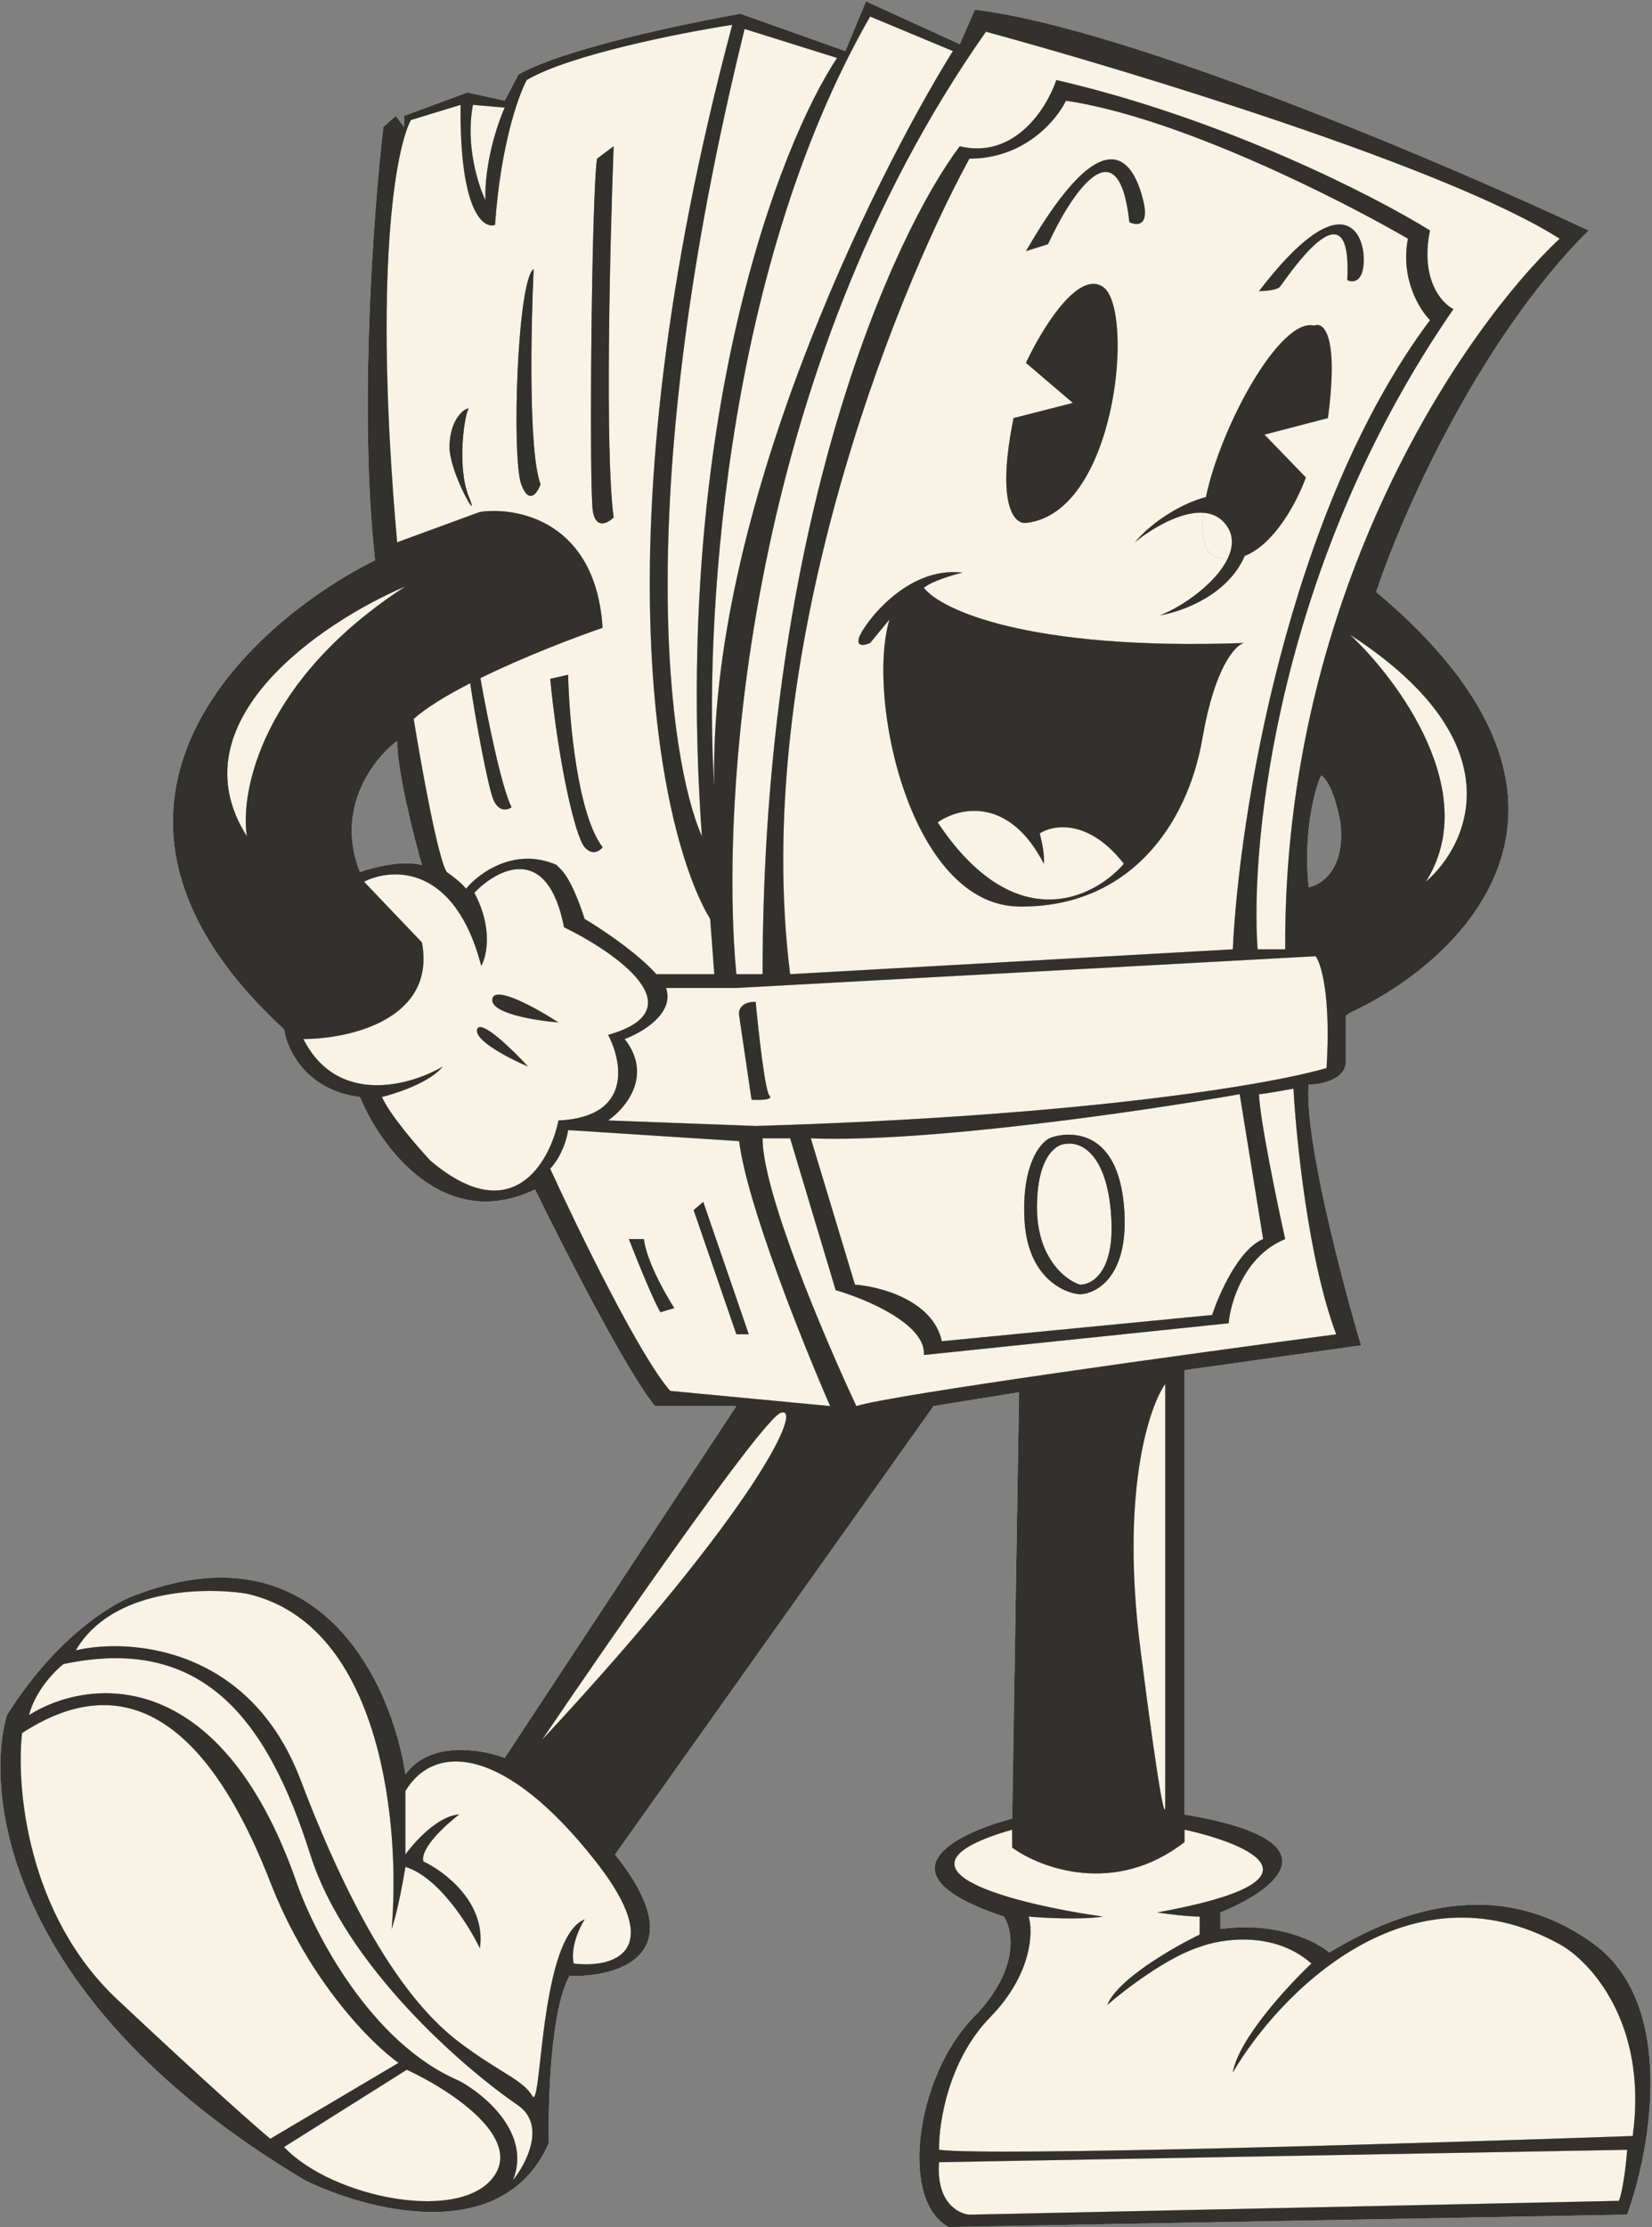 <svg xmlns="http://www.w3.org/2000/svg" width="599" height="807" viewBox="0 0 599 807" fill="none"><rect x="0" y="0" width="599" height="807" fill="#808080" stroke="none"/><path fill-rule="evenodd" clip-rule="evenodd" d="M286.5 353L447 344C449.166 297 466.499 185.6 518.499 116C514.666 112.167 507.7 100.9 510.5 86.5C486.167 72.333 427.3 42.5 386.5 36.5C383.167 43.5 371.5 57.5 351.5 57.5C323.805 108.167 272.033 238.2 286.5 353ZM335 213C337.8 210.6 345.5 208.333 349 207.5C328.5 205 313 226.5 311.5 231C310.3 234.6 313.667 233.833 315.5 233L322.5 224.5C314 253 330 328 369.5 328.5C409 329 430.5 299.5 436 267.5C440.4 241.9 447.833 233.833 451 233C372.6 235.8 341 220.833 335 213ZM458.5 157.5L473.5 173C470.258 181.948 462.132 197.193 451.337 201.445C445.323 215.413 429.098 221.591 420.5 223C429.042 219.715 440.822 211.249 445.06 202.566C443.895 202.524 442.707 202.341 441.5 202C436.606 200.62 435.271 194.357 436.293 185.821C427.83 185.238 417.057 191.931 411.5 196.5C417.353 189.427 428.084 182.474 437.251 180.107C442.708 154.096 464.324 114.869 476.5 118C479.833 116.5 485.5 121.1 481.5 151.5L458.5 157.5ZM372 131.5L389 146L367.5 151.5C361.1 183.1 367.833 190 372 189.5C405 186 411.5 112 400 104C390.8 97.6 377.5 119.667 372 131.5ZM380 88.5L372 91C402 39 411.5 60.5 414.5 72.5C416.9 82.1 412.167 81.833 409.5 80.5C405.5 44.1 388.167 70.667 380 88.5ZM464 104C462.8 105.2 458.5 105.5 456.5 105.5C486 67 494.5 83.5 494.5 94C494.5 102.4 490.5 102.5 488.5 101.5C490.274 67.791 470.801 94.675 465.334 102.223C464.638 103.183 464.169 103.831 464 104Z" fill="#F9F3E5"></path><path d="M357.499 11.5C410.166 25.833 525.499 60.9 565.499 86.5C531.999 117.833 465.199 213.2 465.999 344H455.999C453.166 305 463.399 204 526.999 112C522.666 109.833 514.899 101.1 518.499 83.5C498.666 71.167 443.799 43 382.999 29C379.666 39 367.999 57.8 347.999 53C324.166 84.5 276.5 188.6 276.5 353H267C261 290.5 270.699 134.7 357.499 11.5Z" fill="#F9F3E5"></path><path d="M315.5 6L345.5 18.5C315.667 66.483 256.6 186.959 259 285C255.334 231.167 261.5 100 315.5 6Z" fill="#F9F3E5"></path><path d="M270 10.5L303.5 21C282.667 52.333 243.7 152.6 254.5 303C242.333 275.667 228.4 178.9 270 10.5Z" fill="#F9F3E5"></path><path d="M171.5 38L183 39C180.5 44.5 175.6 58.9 176 72.5C173.333 67 168.7 52.4 171.5 38Z" fill="#F9F3E5"></path><path d="M147 212.5C116.833 225.333 63.1 261.4 89.5 303C87 286.833 95 246.1 147 212.5Z" fill="#F9F3E5"></path><path d="M489.5 230C507.167 246.5 537.4 287.5 517 319.5C532.833 305.833 549.5 268.8 489.5 230Z" fill="#F9F3E5"></path><path d="M473.5 173L458.5 157.5L481.5 151.5C485.5 121.1 479.833 116.5 476.5 118C464.324 114.869 442.708 154.096 437.251 180.107C446.878 177.621 454.781 180.194 453.5 193C453.191 196.087 452.434 198.896 451.337 201.445C462.132 197.193 470.258 181.948 473.5 173Z" fill="#F9F3E5"></path><path d="M389 146L372 131.5C377.5 119.667 390.8 97.6 400 104C411.5 112 405 186 372 189.5C367.833 190 361.1 183.1 367.5 151.5L389 146Z" fill="#F9F3E5"></path><path d="M436.293 185.821C435.271 194.357 436.606 200.62 441.5 202C442.707 202.341 443.895 202.524 445.06 202.566C447.272 198.034 447.429 193.444 444 189.5C441.928 187.117 439.252 186.024 436.293 185.821Z" fill="#F9F3E5"></path><path d="M340 298C347.5 292.667 365.7 288.2 378.5 313C378.667 311.833 378.6 308 377 302C381.833 298.833 394.7 296.6 407.5 313C396.667 325.5 368 340 340 298Z" fill="#F9F3E5"></path><path fill-rule="evenodd" clip-rule="evenodd" d="M150 260.5C152.667 277 158.8 311.2 162 316C163.5 317 167 319.6 169 322C173.667 316.333 186.8 306.7 202 313.5C202 313.717 202.188 313.886 202.543 314.207C203.827 315.368 207.3 318.508 212 333C217.667 336.333 230.8 345 238 353H259L257.5 333C239.333 303 215.5 196.2 265.5 9C247.167 11.833 206.6 19.8 191 29C188 34.5 181.5 52.7 179.5 81.5C175.167 83 166.6 76.4 167 38L149 43.5C143.667 53.167 135.2 97.3 144 196.5L174 185.5C187.833 183.5 216.1 189.1 218.5 227.5C208.066 231.08 189.908 238.026 174.202 245.725C174.285 246.284 174.383 246.876 174.5 247.5C176.667 259.667 181.9 285.7 185.5 292.5C184.167 293.5 181 294.4 179 290C176.922 285.429 172.081 258.75 170.505 247.575C162.122 251.863 154.723 256.316 150 260.5ZM206 244.5L199.5 246C202.5 276.5 208.5 303 212 307C214.8 310.2 217.5 308.333 218.5 307C209.3 295 206.333 260.333 206 244.5ZM222.5 53L216.5 57.5C214.5 69 213.5 177.5 215 185.5C216.2 191.9 220.5 189.5 222.5 187.5C219.3 163.9 221.167 88 222.5 53ZM196 175.5C191.6 163.9 192.5 118.667 193.5 97.5C187.5 101.5 185.5 166 189 175.5C191.8 183.1 194.833 178.667 196 175.5ZM170 180C165.5 169 168.5 149.5 170 148C168 148 163 152.5 163 162C163 171.5 174.5 191 170 180Z" fill="#F9F3E5"></path><path fill-rule="evenodd" clip-rule="evenodd" d="M110 376.5C126.5 376.5 158.2 369.5 153 341.5L132 319.5C142.167 314.333 164.9 313.2 174.5 350C176.5 346.5 178.8 336.3 172 323.5C180.333 314.833 198.5 305.2 204.5 336C223.333 345.167 252.9 365.8 220.5 375C225.667 384.833 229.3 404.8 202.5 406C199.333 421.333 185.6 445.7 156 420.5C151.333 415.5 141.3 403.9 138.5 397.5C144 396.167 156.1 392.1 160.5 386.5C148.833 393.333 122.4 400.9 110 376.5ZM191.5 386.5C184.833 383.667 171.8 377 173 373C174.2 369 185.833 380.333 191.5 386.5ZM202.5 370.5C194.167 369.833 177.7 367.2 178.5 362C179.3 356.8 194.833 365.5 202.5 370.5Z" fill="#F9F3E5"></path><path d="M386.5 414.5C383 414.5 376 419.1 376 437.5C376 455.9 386.333 463.833 391.5 465.5C395.667 465.667 403.8 461.3 403 442.5C402 419 392.5 413.5 386.5 414.5Z" fill="#F9F3E5"></path><path fill-rule="evenodd" clip-rule="evenodd" d="M349 207.5C345.5 208.333 337.8 210.6 335 213C341 220.833 372.6 235.8 451 233C447.833 233.833 440.4 241.9 436 267.5C430.5 299.5 409 329 369.5 328.5C330 328 314 253 322.5 224.5L315.5 233C313.667 233.833 310.3 234.6 311.5 231C313 226.5 328.5 205 349 207.5ZM411.5 196.5C417.057 191.931 427.83 185.238 436.293 185.821C439.252 186.024 441.928 187.117 444 189.5C447.429 193.444 447.272 198.034 445.06 202.566C440.822 211.249 429.042 219.715 420.5 223C429.098 221.591 445.323 215.413 451.337 201.445C452.434 198.896 453.191 196.087 453.5 193C454.781 180.194 446.878 177.621 437.251 180.107C428.084 182.474 417.353 189.427 411.5 196.5ZM372 91L380 88.5C388.167 70.667 405.5 44.1 409.5 80.5C412.167 81.833 416.9 82.1 414.5 72.5C411.5 60.5 402 39 372 91ZM456.5 105.5C458.5 105.5 462.8 105.2 464 104C464.169 103.831 464.638 103.183 465.334 102.223C470.801 94.675 490.274 67.791 488.5 101.5C490.5 102.5 494.5 102.4 494.5 94C494.5 83.5 486 67 456.5 105.5ZM340 298C347.5 292.667 365.7 288.2 378.5 313C378.667 311.833 378.6 308 377 302C381.833 298.833 394.7 296.6 407.5 313C396.667 325.5 368 340 340 298ZM174.202 245.725C173.439 240.549 174.051 238.102 174.5 237.5C173 238 170 239.8 170 243C170 243.675 170.185 245.305 170.505 247.575C171.719 246.954 172.953 246.337 174.202 245.725ZM274 363C275 373.667 277.4 395.4 279 397C280.6 398.6 275.333 398.667 272.5 398.5L268 368C267.667 366.333 268.4 363 274 363ZM271.5 483.5H267L251.5 438.5L255 435.5L271.5 483.5ZM244.5 474C241.167 468.833 234.3 456.6 233.5 449H228C231 456.667 237.5 472.7 239.5 475.5L244.5 474ZM191.5 386.5C184.833 383.667 171.8 377 173 373C174.2 369 185.833 380.333 191.5 386.5ZM202.5 370.5C194.167 369.833 177.7 367.2 178.5 362C179.3 356.8 194.833 365.5 202.5 370.5Z" fill="#F9F3E5"></path><path fill-rule="evenodd" clip-rule="evenodd" d="M294 412.5L310 465.5C319.167 466.167 338.3 471.2 341.5 486L439.5 476.5C442 468.833 449.2 452.6 458 449L449.5 396.5C415.333 402.5 336.4 414.1 294 412.5ZM371.5 442.5C370.3 422.5 377 414.167 380.5 412.5C382.004 411.5 404.5 404.5 407.5 436.5C409.9 462.1 397.833 468.833 391.5 469C385.333 468.5 372.7 462.5 371.5 442.5Z" fill="#F9F3E5"></path><path fill-rule="evenodd" clip-rule="evenodd" d="M241.5 358H267L477 346.5C479 349 482.6 360.6 481 387C462.667 392.5 395.6 404.4 274 408L220.5 406C226.833 401.667 236.9 389.7 226.5 376.5C232.833 374.167 244.7 367.2 241.5 358ZM279 397C277.4 395.4 275 373.667 274 363C268.4 363 267.667 366.333 268 368L272.5 398.5C275.333 398.667 280.6 398.6 279 397Z" fill="#F9F3E5"></path><path fill-rule="evenodd" clip-rule="evenodd" d="M206 409.5C205.667 412.167 203.9 418.7 199.5 423.5C209.333 445 231.8 491.2 243 504L301 509.5C291.167 487 270.8 436.3 268 413.5L206 409.5ZM267 483.5H271.5L255 435.5L251.5 438.5L267 483.5ZM233.5 449C234.3 456.6 241.167 468.833 244.5 474L239.5 475.5C237.5 472.7 231 456.667 228 449H233.5Z" fill="#F9F3E5"></path><path d="M422.5 654.5V501.5C416.5 510 406.3 541.1 413.5 597.5C420.7 653.9 422.5 659 422.5 654.5Z" fill="#F9F3E5"></path><path fill-rule="evenodd" clip-rule="evenodd" d="M489.5 367C530.666 348 590.2 290.9 499 214.5C507.833 187.667 535.6 123.9 576 83.5C525.166 59.667 409.5 10.3 353.5 3.5L347.999 16L314 0.5L306.5 18.5L268.5 5C248.333 8.5 204 17.8 188 27L183 36.5L169.5 33.5L146.5 42V46L143.5 42L139 46C135.5 75.833 130 149 136 203C89 226.5 16.6 293.4 103 373C104 380.167 110.9 395.1 130.5 397.5C137.834 415.333 160.8 447 194 431C204.334 452.167 227.5 497.5 237.5 509.5H267L183 637C174.667 633.833 155.8 630.6 147 643C142.334 611 116.5 553.1 50.5 577.5C42.167 580 20.9 592.3 2.5 621.5C-6 651.167 3.7 726.4 110.5 790C133.167 801.167 182.6 814.1 199 776.5C198.667 761.333 199.7 728 206.5 716C224.167 716.5 252.2 708.4 223 672L338.5 509.5L369.5 504.5L367 659C346.5 664.333 317.2 678.9 364 694.5C367.333 699.5 369.8 713.8 353 731C332 752.5 326 797.5 344 807L590 802.5C598.5 779 608 726.5 578 704.5C540.5 677 502 695.5 482 707.5C477.333 703.5 462.9 696.2 442.5 699V693C462 685.167 486.7 667.1 429.5 657.5V496.5L493.5 487.5C486.5 464 472.9 412.2 474.5 393C479 393 488 391.3 488 384.5V368L489.5 367ZM565.499 86.5C525.499 60.9 410.166 25.833 357.499 11.5C270.699 134.7 261 290.5 267 353H276.5C276.5 188.6 324.166 84.5 347.999 53C367.999 57.8 379.666 39 382.999 29C443.799 43 498.666 71.167 518.499 83.5C514.899 101.1 522.666 109.833 526.999 112C463.399 204 453.166 305 455.999 344H465.999C465.199 213.2 531.999 117.833 565.499 86.5ZM469 394.5C465.333 395.167 457.7 396.5 456.5 396.5C456.9 406.1 463 435.5 465.999 449C451.199 455 446.166 471.833 445.5 479.5L335 491C335.8 479.818 314 470.674 303 467.5L286.5 412.5H276.5C276.5 432.1 299.167 485.333 310.5 509.5C322.9 505.5 431.667 490.5 484.5 483.5C474.5 457.1 470 413.167 469 394.5ZM310 465.5L294 412.5C336.4 414.1 415.333 402.5 449.5 396.5L458 449C449.2 452.6 442 468.833 439.5 476.5L341.5 486C338.3 471.2 319.167 466.167 310 465.5ZM267 358H241.5C244.7 367.2 232.833 374.167 226.5 376.5C236.9 389.7 226.833 401.667 220.5 406L274 408C395.6 404.4 462.667 392.5 481 387C482.6 360.6 479 349 477 346.5L267 358ZM474.5 321.5C472.5 301.5 476.667 286.167 479 281C482.6 283 485.167 293.167 486 298C488 314.8 479.167 320.667 474.5 321.5ZM130.5 316C121.301 292.8 135.667 274.667 144 268.5C144 279.3 150 303 153 313.5C146.2 311.5 135.167 314.333 130.5 316ZM162 316C158.8 311.2 152.667 277 150 260.5C154.723 256.316 162.122 251.863 170.505 247.575C170.185 245.305 170 243.675 170 243C170 239.8 173 238 174.5 237.5C174.051 238.102 173.439 240.549 174.202 245.725C189.908 238.026 208.066 231.08 218.5 227.5C216.1 189.1 187.833 183.5 174 185.5L144 196.5C135.2 97.3 143.667 53.167 149 43.5L167 38C166.6 76.4 175.167 83 179.5 81.5C181.5 52.7 188 34.5 191 29C206.6 19.8 247.167 11.833 265.5 9C215.5 196.2 239.333 303 257.5 333L259 353H238C230.8 345 217.667 336.333 212 333C207.3 318.508 203.827 315.368 202.543 314.207C202.188 313.886 202 313.717 202 313.5C186.8 306.7 173.667 316.333 169 322C167 319.6 163.5 317 162 316ZM147 212.5C116.833 225.333 63.1 261.4 89.5 303C87 286.833 95 246.1 147 212.5ZM153 341.5C158.2 369.5 126.5 376.5 110 376.5C122.4 400.9 148.833 393.333 160.5 386.5C156.1 392.1 144 396.167 138.5 397.5C141.3 403.9 151.333 415.5 156 420.5C185.6 445.7 199.333 421.333 202.5 406C229.3 404.8 225.667 384.833 220.5 375C252.9 365.8 223.333 345.167 204.5 336C198.5 305.2 180.333 314.833 172 323.5C178.8 336.3 176.5 346.5 174.5 350C164.9 313.2 142.167 314.333 132 319.5L153 341.5ZM199.5 423.5C203.9 418.7 205.667 412.167 206 409.5L268 413.5C270.8 436.3 291.167 487 301 509.5L243 504C231.8 491.2 209.333 445 199.5 423.5ZM196.5 630.5C222.5 592.134 276.2 514.721 283 512C291.5 508.599 276 545 196.5 630.5ZM422.5 501.5V654.5C422.5 659 420.7 653.9 413.5 597.5C406.3 541.1 416.5 510 422.5 501.5ZM367 663C317 677.4 368.167 690 400 694.5C392 695.7 378.667 695 373 694.5C374.667 700.167 374.2 715.4 359 731C343.8 746.6 340.333 769.5 340.5 779C359.3 781.4 516 776.667 592 774C597.6 733.2 576.667 710.667 565.5 704.5C510.3 674.1 463.5 722.833 447 751C449 739 466.833 719.667 475.5 711.5C461.9 699.5 442.833 702.5 435 705.5C423.4 709.1 407.833 721 401.5 726.5C405.1 717.3 425.333 705.667 435 701V694.5C430.6 694.5 422.833 693.5 419.5 693C483.9 681.4 453 668.167 429.5 663V667.5C404.3 687.1 377.333 677 367 669.5V663ZM590 779L340.5 783.5C339.377 797.9 347.365 802.167 351.5 802.5L587 797.5C588.6 793.427 589.667 783.47 590 779ZM42.5 724.5C9.7 693.7 5.833 647.333 8 628C52.5 599 80.5 637 98 682C112 718 134.833 740.667 144.5 747.5L98 775C93.167 771 75.3 755.3 42.5 724.5ZM107.5 682C79.5 602 31.167 608.333 10.5 621.5C12.789 612.7 19.787 605.5 23 603C72.5 592.5 96.5 621.5 112.5 672C125.3 712.4 168.167 749.5 188 763C198 770.2 190.833 784 186 790C192.8 773.2 175.833 759 166.5 754C134.5 740.4 113.833 700.333 107.5 682ZM109 645C90.6 596.6 47 593.5 27.5 598C40.523 575.6 74.26 575 89.5 577.5C139.1 588.7 145.167 663.167 142 699C144 693.4 146.167 681.667 147 676.5C159.001 680.1 170 697.667 174 706C176.4 689.6 161.333 678.167 153.5 674.5C152.3 669.7 161.667 661.167 166.5 657.5C158.9 657.9 150.334 667.333 147 672V649C157.501 631.5 183 632.5 216 674.5C242.4 708.1 221.667 713.167 208 711.5C206.8 705.5 210.167 698.333 212 695.5C201.104 699.792 197.839 728.941 195.871 746.519C194.858 755.559 194.189 761.538 193 759.5C190.97 756.02 187.257 753.717 181.667 750.249C177.62 747.739 172.589 744.619 166.5 740C152 729 132 705.5 109 645ZM147.5 750L103 778C120.5 796.5 168 806 179.5 788C188.7 773.6 162 756.667 147.5 750ZM183 39L171.5 38C168.7 52.4 173.333 67 176 72.5C175.6 58.9 180.5 44.5 183 39ZM303.5 21L270 10.5C228.4 178.9 242.333 275.667 254.5 303C243.7 152.6 282.667 52.333 303.5 21ZM345.5 18.5L315.5 6C261.5 100 255.334 231.167 259 285C256.6 186.959 315.667 66.483 345.5 18.5ZM447 344L286.5 353C272.033 238.2 323.805 108.167 351.5 57.5C371.5 57.5 383.167 43.5 386.5 36.5C427.3 42.5 486.167 72.333 510.5 86.5C507.7 100.9 514.666 112.167 518.499 116C466.499 185.6 449.166 297 447 344ZM489.5 230C507.167 246.5 537.4 287.5 517 319.5C532.833 305.833 549.5 268.8 489.5 230Z" fill="#F9F3E5"></path><path d="M196.5 630.5C222.5 592.134 276.2 514.721 283 512C291.5 508.599 276 545 196.5 630.5Z" fill="#F9F3E5"></path><path d="M456.5 396.5C457.7 396.5 465.333 395.167 469 394.5C470 413.167 474.5 457.1 484.5 483.5C431.667 490.5 322.9 505.5 310.5 509.5C299.167 485.333 276.5 432.1 276.5 412.5H286.5L303 467.5C314 470.674 335.8 479.818 335 491L445.5 479.5C446.166 471.833 451.199 455 465.999 449C463 435.5 456.9 406.1 456.5 396.5Z" fill="#F9F3E5"></path><path d="M27.5 598C47 593.5 90.6 596.6 109 645C132 705.5 152 729 166.5 740C172.589 744.619 177.62 747.739 181.667 750.249C187.257 753.717 190.97 756.02 193 759.5C194.189 761.538 194.858 755.559 195.871 746.519C197.839 728.941 201.104 699.792 212 695.5C210.167 698.333 206.8 705.5 208 711.5C221.667 713.167 242.4 708.1 216 674.5C183 632.5 157.501 631.5 147 649V672C150.334 667.333 158.9 657.9 166.5 657.5C161.667 661.167 152.3 669.7 153.5 674.5C161.333 678.167 176.4 689.6 174 706C170 697.667 159.001 680.1 147 676.5C146.167 681.667 144 693.4 142 699C145.167 663.167 139.1 588.7 89.5 577.5C74.26 575 40.523 575.6 27.5 598Z" fill="#F9F3E5"></path><path d="M8 628C5.833 647.333 9.7 693.7 42.5 724.5C75.3 755.3 93.167 771 98 775L144.5 747.5C134.833 740.667 112 718 98 682C80.5 637 52.5 599 8 628Z" fill="#F9F3E5"></path><path d="M10.5 621.5C31.167 608.333 79.5 602 107.5 682C113.833 700.333 134.5 740.4 166.5 754C175.833 759 192.8 773.2 186 790C190.833 784 198 770.2 188 763C168.167 749.5 125.3 712.4 112.5 672C96.5 621.5 72.5 592.5 23 603C19.787 605.5 12.789 612.7 10.5 621.5Z" fill="#F9F3E5"></path><path d="M103 778L147.5 750C162 756.667 188.7 773.6 179.5 788C168 806 120.5 796.5 103 778Z" fill="#F9F3E5"></path><path d="M400 694.5C368.167 690 317 677.4 367 663V669.5C377.333 677 404.3 687.1 429.5 667.5V663C453 668.167 483.9 681.4 419.5 693C422.833 693.5 430.6 694.5 435 694.5V701C425.333 705.667 405.1 717.3 401.5 726.5C407.833 721 423.4 709.1 435 705.5C442.833 702.5 461.9 699.5 475.5 711.5C466.833 719.667 449 739 447 751C463.5 722.833 510.3 674.1 565.5 704.5C576.667 710.667 597.6 733.2 592 774C516 776.667 359.3 781.4 340.5 779C340.333 769.5 343.8 746.6 359 731C374.2 715.4 374.667 700.167 373 694.5C378.667 695 392 695.7 400 694.5Z" fill="#F9F3E5"></path><path d="M340.5 783.5L590 779C589.667 783.47 588.6 793.427 587 797.5L351.5 802.5C347.365 802.167 339.377 797.9 340.5 783.5Z" fill="#F9F3E5"></path><path fill-rule="evenodd" clip-rule="evenodd" d="M499 214.5C590.2 290.9 530.666 348 489.5 367L488 368V384.5C488 391.3 479 393 474.5 393C472.9 412.2 486.5 464 493.5 487.5L429.5 496.5V657.5C486.7 667.1 462 685.167 442.5 693V699C462.9 696.2 477.333 703.5 482 707.5C502 695.5 540.5 677 578 704.5C608 726.5 598.5 779 590 802.5L344 807C326 797.5 332 752.5 353 731C369.8 713.8 367.333 699.5 364 694.5C317.2 678.9 346.5 664.333 367 659L369.5 504.5L338.5 509.5L223 672C252.2 708.4 224.167 716.5 206.5 716C199.7 728 198.667 761.333 199 776.5C182.6 814.1 133.167 801.167 110.5 790C3.7 726.4 -6 651.167 2.5 621.5C20.9 592.3 42.167 580 50.5 577.5C116.5 553.1 142.334 611 147 643C155.8 630.6 174.667 633.833 183 637L267 509.5H237.5C227.5 497.5 204.334 452.167 194 431C160.8 447 137.834 415.333 130.5 397.5C110.9 395.1 104 380.167 103 373C16.6 293.4 89 226.5 136 203C130 149 135.5 75.833 139 46L143.5 42L146.5 46V42L169.5 33.5L183 36.5L188 27C204 17.8 248.333 8.5 268.5 5L306.5 18.5L314 0.5L347.999 16L353.5 3.5C409.5 10.3 525.166 59.667 576 83.5C535.6 123.9 507.833 187.667 499 214.5ZM286.5 353L447 344C449.166 297 466.499 185.6 518.499 116C514.666 112.167 507.7 100.9 510.5 86.5C486.167 72.333 427.3 42.5 386.5 36.5C383.167 43.5 371.5 57.5 351.5 57.5C323.805 108.167 272.033 238.2 286.5 353ZM335 213C337.8 210.6 345.5 208.333 349 207.5C328.5 205 313 226.5 311.5 231C310.3 234.6 313.667 233.833 315.5 233L322.5 224.5C314 253 330 328 369.5 328.5C409 329 430.5 299.5 436 267.5C440.4 241.9 447.833 233.833 451 233C372.6 235.8 341 220.833 335 213ZM436.293 185.821C427.83 185.238 417.057 191.931 411.5 196.5C417.353 189.427 428.084 182.474 437.251 180.107C442.708 154.096 464.324 114.869 476.5 118C479.833 116.5 485.5 121.1 481.5 151.5L458.5 157.5L473.5 173C470.258 181.948 462.132 197.193 451.337 201.445C445.323 215.413 429.098 221.591 420.5 223C429.042 219.715 440.822 211.249 445.06 202.566C447.272 198.034 447.429 193.444 444 189.5C441.928 187.117 439.252 186.024 436.293 185.821ZM372 131.5L389 146L367.5 151.5C361.1 183.1 367.833 190 372 189.5C405 186 411.5 112 400 104C390.8 97.6 377.5 119.667 372 131.5ZM380 88.5L372 91C402 39 411.5 60.5 414.5 72.5C416.9 82.1 412.167 81.833 409.5 80.5C405.5 44.1 388.167 70.667 380 88.5ZM464 104C462.8 105.2 458.5 105.5 456.5 105.5C486 67 494.5 83.5 494.5 94C494.5 102.4 490.5 102.5 488.5 101.5C490.274 67.791 470.801 94.675 465.334 102.223C464.638 103.183 464.169 103.831 464 104ZM378.5 313C365.7 288.2 347.5 292.667 340 298C368 340 396.667 325.5 407.5 313C394.7 296.6 381.833 298.833 377 302C378.6 308 378.667 311.833 378.5 313ZM315.5 6L345.5 18.5C315.667 66.483 256.6 186.959 259 285C255.334 231.167 261.5 100 315.5 6ZM565.499 86.5C525.499 60.9 410.166 25.833 357.499 11.5C270.699 134.7 261 290.5 267 353H276.5C276.5 188.6 324.166 84.5 347.999 53C367.999 57.8 379.666 39 382.999 29C443.799 43 498.666 71.167 518.499 83.5C514.899 101.1 522.666 109.833 526.999 112C463.399 204 453.166 305 455.999 344H465.999C465.199 213.2 531.999 117.833 565.499 86.5ZM150 260.5C152.667 277 158.8 311.2 162 316C163.5 317 167 319.6 169 322C173.667 316.333 186.8 306.7 202 313.5C202 313.717 202.188 313.886 202.543 314.207C203.827 315.368 207.3 318.508 212 333C217.667 336.333 230.8 345 238 353H259L257.5 333C239.333 303 215.5 196.2 265.5 9C247.167 11.833 206.6 19.8 191 29C188 34.5 181.5 52.7 179.5 81.5C175.167 83 166.6 76.4 167 38L149 43.5C143.667 53.167 135.2 97.3 144 196.5L174 185.5C187.833 183.5 216.1 189.1 218.5 227.5C208.066 231.08 189.908 238.026 174.202 245.725C174.285 246.284 174.383 246.876 174.5 247.5C176.667 259.667 181.9 285.7 185.5 292.5C184.167 293.5 181 294.4 179 290C176.922 285.429 172.081 258.75 170.505 247.575C162.122 251.863 154.723 256.316 150 260.5ZM206 244.5L199.5 246C202.5 276.5 208.5 303 212 307C214.8 310.2 217.5 308.333 218.5 307C209.3 295 206.333 260.333 206 244.5ZM222.5 53L216.5 57.5C214.5 69 213.5 177.5 215 185.5C216.2 191.9 220.5 189.5 222.5 187.5C219.3 163.9 221.167 88 222.5 53ZM196 175.5C191.6 163.9 192.5 118.667 193.5 97.5C187.5 101.5 185.5 166 189 175.5C191.8 183.1 194.833 178.667 196 175.5ZM170 180C165.5 169 168.5 149.5 170 148C168 148 163 152.5 163 162C163 171.5 174.5 191 170 180ZM303.5 21L270 10.5C228.4 178.9 242.333 275.667 254.5 303C243.7 152.6 282.667 52.333 303.5 21ZM171.5 38L183 39C180.5 44.5 175.6 58.9 176 72.5C173.333 67 168.7 52.4 171.5 38ZM147 212.5C116.833 225.333 63.1 261.4 89.5 303C87 286.833 95 246.1 147 212.5ZM489.5 230C507.167 246.5 537.4 287.5 517 319.5C532.833 305.833 549.5 268.8 489.5 230ZM474.5 321.5C472.5 301.5 476.667 286.167 479 281C482.6 283 485.167 293.167 486 298C488 314.8 479.167 320.667 474.5 321.5ZM241.5 358H267L477 346.5C479 349 482.6 360.6 481 387C462.667 392.5 395.6 404.4 274 408L220.5 406C226.833 401.667 236.9 389.7 226.5 376.5C232.833 374.167 244.7 367.2 241.5 358ZM279 397C277.4 395.4 275 373.667 274 363C268.4 363 267.667 366.333 268 368L272.5 398.5C275.333 398.667 280.6 398.6 279 397ZM376 437.5C376 419.1 383 414.5 386.5 414.5C392.5 413.5 402 419 403 442.5C403.8 461.3 395.667 465.667 391.5 465.5C386.333 463.833 376 455.9 376 437.5ZM294 412.5L310 465.5C319.167 466.167 338.3 471.2 341.5 486L439.5 476.5C442 468.833 449.2 452.6 458 449L449.5 396.5C415.333 402.5 336.4 414.1 294 412.5ZM371.5 442.5C370.3 422.5 377 414.167 380.5 412.5C382.004 411.5 404.5 404.5 407.5 436.5C409.9 462.1 397.833 468.833 391.5 469C385.333 468.5 372.7 462.5 371.5 442.5ZM469 394.5C465.333 395.167 457.7 396.5 456.5 396.5C456.9 406.1 463 435.5 465.999 449C451.199 455 446.166 471.833 445.5 479.5L335 491C335.8 479.818 314 470.674 303 467.5L286.5 412.5H276.5C276.5 432.1 299.167 485.333 310.5 509.5C322.9 505.5 431.667 490.5 484.5 483.5C474.5 457.1 470 413.167 469 394.5ZM206 409.5C205.667 412.167 203.9 418.7 199.5 423.5C209.333 445 231.8 491.2 243 504L301 509.5C291.167 487 270.8 436.3 268 413.5L206 409.5ZM267 483.5H271.5L255 435.5L251.5 438.5L267 483.5ZM233.5 449C234.3 456.6 241.167 468.833 244.5 474L239.5 475.5C237.5 472.7 231 456.667 228 449H233.5ZM153 341.5C158.2 369.5 126.5 376.5 110 376.5C122.4 400.9 148.833 393.333 160.5 386.5C156.1 392.1 144 396.167 138.5 397.5C141.3 403.9 151.333 415.5 156 420.5C185.6 445.7 199.333 421.333 202.5 406C229.3 404.8 225.667 384.833 220.5 375C252.9 365.8 223.333 345.167 204.5 336C198.5 305.2 180.333 314.833 172 323.5C178.8 336.3 176.5 346.5 174.5 350C164.9 313.2 142.167 314.333 132 319.5L153 341.5ZM191.5 386.5C184.833 383.667 171.8 377 173 373C174.2 369 185.833 380.333 191.5 386.5ZM202.5 370.5C194.167 369.833 177.7 367.2 178.5 362C179.3 356.8 194.833 365.5 202.5 370.5ZM196.5 630.5C222.5 592.134 276.2 514.721 283 512C291.5 508.599 276 545 196.5 630.5ZM422.5 501.5V654.5C422.5 659 420.7 653.9 413.5 597.5C406.3 541.1 416.5 510 422.5 501.5ZM400 694.5C368.167 690 317 677.4 367 663V669.5C377.333 677 404.3 687.1 429.5 667.5V663C453 668.167 483.9 681.4 419.5 693C422.833 693.5 430.6 694.5 435 694.5V701C425.333 705.667 405.1 717.3 401.5 726.5C407.833 721 423.4 709.1 435 705.5C442.833 702.5 461.9 699.5 475.5 711.5C466.833 719.667 449 739 447 751C463.5 722.833 510.3 674.1 565.5 704.5C576.667 710.667 597.6 733.2 592 774C516 776.667 359.3 781.4 340.5 779C340.333 769.5 343.8 746.6 359 731C374.2 715.4 374.667 700.167 373 694.5C378.667 695 392 695.7 400 694.5ZM590 779L340.5 783.5C339.377 797.9 347.365 802.167 351.5 802.5L587 797.5C588.6 793.427 589.667 783.47 590 779ZM8 628C5.833 647.333 9.7 693.7 42.5 724.5C75.3 755.3 93.167 771 98 775L144.5 747.5C134.833 740.667 112 718 98 682C80.5 637 52.5 599 8 628ZM147.5 750L103 778C120.5 796.5 168 806 179.5 788C188.7 773.6 162 756.667 147.5 750ZM27.5 598C47 593.5 90.6 596.6 109 645C132 705.5 152 729 166.5 740C172.589 744.619 177.62 747.739 181.667 750.249C187.257 753.717 190.97 756.02 193 759.5C194.189 761.538 194.858 755.559 195.871 746.519C197.839 728.941 201.104 699.792 212 695.5C210.167 698.333 206.8 705.5 208 711.5C221.667 713.167 242.4 708.1 216 674.5C183 632.5 157.501 631.5 147 649V672C150.334 667.333 158.9 657.9 166.5 657.5C161.667 661.167 152.3 669.7 153.5 674.5C161.333 678.167 176.4 689.6 174 706C170 697.667 159.001 680.1 147 676.5C146.167 681.667 144 693.4 142 699C145.167 663.167 139.1 588.7 89.5 577.5C74.26 575 40.523 575.6 27.5 598ZM130.5 316C121.301 292.8 135.667 274.667 144 268.5C144 279.3 150 303 153 313.5C146.2 311.5 135.167 314.333 130.5 316ZM107.5 682C79.5 602 31.167 608.333 10.5 621.5C12.789 612.7 19.787 605.5 23 603C72.5 592.5 96.5 621.5 112.5 672C125.3 712.4 168.167 749.5 188 763C198 770.2 190.833 784 186 790C192.8 773.2 175.833 759 166.5 754C134.5 740.4 113.833 700.333 107.5 682Z" fill="#32312D"></path></svg>